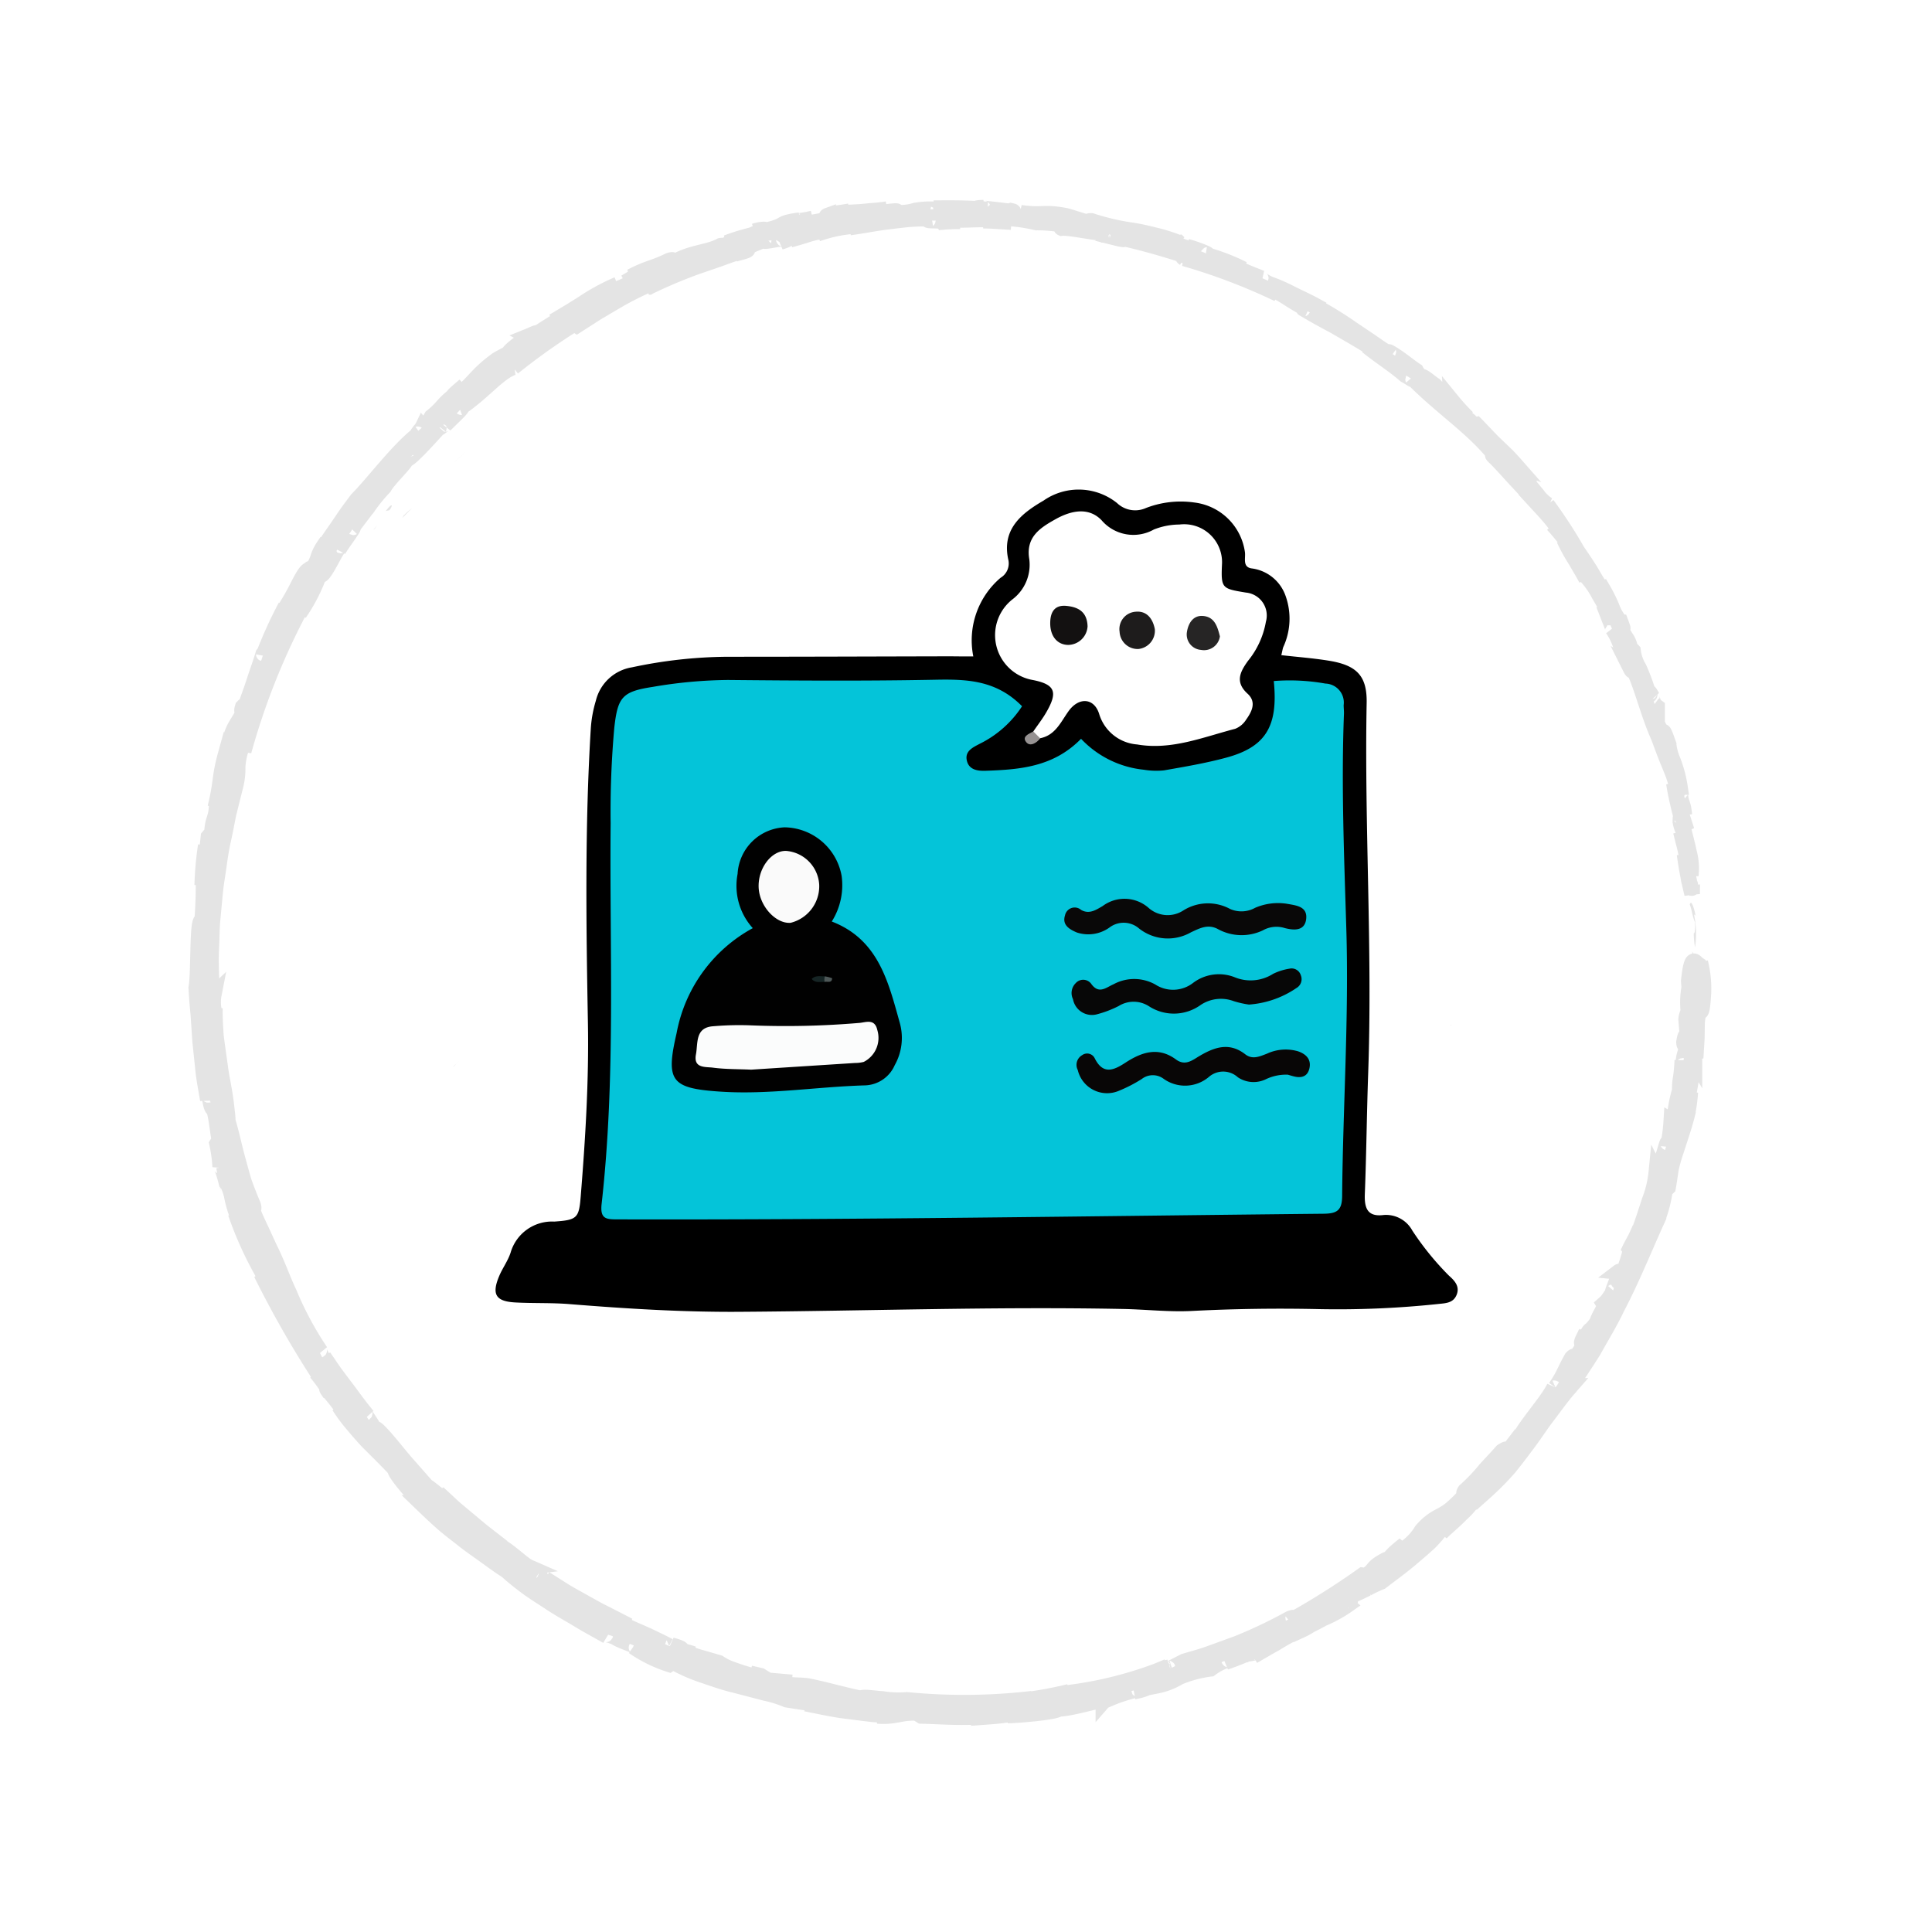 <svg xmlns="http://www.w3.org/2000/svg" xmlns:xlink="http://www.w3.org/1999/xlink" width="123.508" height="123.508" viewBox="0 0 123.508 123.508">
  <defs>
    <filter id="Path_496-2" x="0" y="0" width="123.508" height="123.508" filterUnits="userSpaceOnUse">
      <feOffset dx="1" dy="1" input="SourceAlpha"/>
      <feGaussianBlur stdDeviation="3" result="blur"/>
      <feFlood flood-opacity="0.161"/>
      <feComposite operator="in" in2="blur"/>
      <feComposite in="SourceGraphic"/>
    </filter>
  </defs>
  <g id="Group_2220" data-name="Group 2220" transform="translate(-1963.599 -624.559)">
    <path id="Path_514" data-name="Path 514" d="M1515.874-197.665l.269.061a1.323,1.323,0,0,0-.269-.061" transform="translate(495.414 929.14)" fill="#e4e4e4"/>
    <path id="Path_519" data-name="Path 519" d="M1518.31-197.1v.031l.2.017Z" transform="translate(495.414 929.14)" fill="#e4e4e4"/>
    <path id="Path_533" data-name="Path 533" d="M1512.213-197.752l-.447-.127c.276.093.548.2.83.271-.128-.048-.258-.089-.383-.144" transform="translate(495.414 929.14)" fill="#e4e4e4"/>
    <g id="Group_377" data-name="Group 377" transform="translate(495.414 929.14)">
      <rect id="Rectangle_301" data-name="Rectangle 301" width="113.804" height="113.804" transform="translate(1473.586 -298.89)" fill="none"/>
      <rect id="Rectangle_302" data-name="Rectangle 302" width="113.804" height="113.804" transform="translate(1473.586 -298.89)" fill="none"/>
      <g id="Group_2205" data-name="Group 2205">
        <g transform="matrix(1, 0, 0, 1, 1468.19, -304.58)" filter="url(#Path_496-2)">
          <path id="Path_496-2-2" data-name="Path 496-2" d="M1581.693-243.826a52.754,52.754,0,0,1-52.755,52.753,52.754,52.754,0,0,1-52.753-52.755,52.753,52.753,0,0,1,52.754-52.753,52.754,52.754,0,0,1,52.754,52.754h0" transform="translate(-1468.19 304.58)" fill="#fff"/>
        </g>
      </g>
      <path id="Path_497" data-name="Path 497" d="M1576.42-243.092c.036.158.126.068.1-.365l-.152-.306Z" fill="#e4e4e4"/>
      <path id="Path_498" data-name="Path 498" d="M1576.59-246.02c-.109-.506-.276-1.082-.384-.743.177.492.129.618.335,1.151.035.434-.025.76-.079.689a5.6,5.6,0,0,0,.082.906,5.646,5.646,0,0,0-.053-2.029c.02-.162.07-.009.1.026" fill="#e4e4e4"/>
      <path id="Path_499" data-name="Path 499" d="M1575.531-251.773a3.307,3.307,0,0,0,.1.367l-.077-.349a.128.128,0,0,1-.027-.018" fill="#e4e4e4"/>
      <path id="Path_500" data-name="Path 500" d="M1565.433-274.394l.141.162a1.424,1.424,0,0,0,.163.1Z" fill="#e4e4e4"/>
      <path id="Path_501" data-name="Path 501" d="M1570.636-267.088c-.1-.179-.238-.178-.323-.218a1.275,1.275,0,0,1,.293.341c.022-.009.033-.046.03-.123" fill="#e4e4e4"/>
      <path id="Path_502" data-name="Path 502" d="M1575.614-253.826l.073.241c-.018-.063-.051-.169-.073-.241" fill="#e4e4e4"/>
      <path id="Path_503" data-name="Path 503" d="M1560.96-239a.176.176,0,0,0-.032-.086c-.01.012,0,.043.032.086" fill="#e4e4e4"/>
      <path id="Path_504" data-name="Path 504" d="M1575.03-232.953c.007.009.014,0,.021,0,0-.053-.005-.07-.021,0" fill="#e4e4e4"/>
      <path id="Path_505" data-name="Path 505" d="M1576.743-243.092v.144a.141.141,0,0,0,.068.031Z" fill="#e4e4e4"/>
      <path id="Path_506" data-name="Path 506" d="M1482.284-228.42c-.092-.922.483,1.426.3.049-.02.138-.483-1.185-.3-.049" fill="#e4e4e4"/>
      <path id="Path_507" data-name="Path 507" d="M1575.507-252c-.022-.118-.044-.237-.065-.357.025.164.045.273.065.357" fill="#e4e4e4"/>
      <path id="Path_508" data-name="Path 508" d="M1482.583-228.375h0l-.02-.141c.008.058.013.091.019.141" fill="#e4e4e4"/>
      <path id="Path_509" data-name="Path 509" d="M1497.553-236.747a3.355,3.355,0,0,0-.407.374c.024-.014.045-.028.072-.047a1.7,1.7,0,0,1,.335-.327" fill="#e4e4e4"/>
      <path id="Path_510" data-name="Path 510" d="M1492.034-270.692l.114-.1c.049-.065.106-.141.155-.209Z" fill="#e4e4e4"/>
      <path id="Path_511" data-name="Path 511" d="M1564.987-212.556a1.482,1.482,0,0,1,.314-.192c-.144.031.56-.828-.314.192" fill="#e4e4e4"/>
      <path id="Path_512" data-name="Path 512" d="M1575.6-251.79a.428.428,0,0,1-.091-.212c.017.085.034.167.051.247.022.019.039.021.04-.035" fill="#e4e4e4"/>
      <path id="Path_513" data-name="Path 513" d="M1498.023-275.766l-.938.867c.267-.237.608-.552.938-.867" fill="#e4e4e4"/>
      <path id="Path_515" data-name="Path 515" d="M1494.526-272.1a5.656,5.656,0,0,0-.541.485.875.875,0,0,0-.071.135Z" fill="#e4e4e4"/>
      <path id="Path_516" data-name="Path 516" d="M1565.3-212.75h0" fill="#e4e4e4"/>
      <path id="Path_517" data-name="Path 517" d="M1569.6-219.383c-.571.987-.132.546-.173.8-.7,1.178-.442.47-.762.817-.212.369-.374.713-.528,1.03a7.21,7.21,0,0,1-.512.852c-.049.022-.129.118-.072-.019-.4.826-1.59,2.152-2.129,3.071a.431.431,0,0,1-.121.078c.174-.077.255-.045.277.019-.336.392-.551.792-.758.87a1.314,1.314,0,0,0,.267-.418l-.32.438c-.433.268.444-.592.358-.664l-.995,1.3a12.767,12.767,0,0,1-.978,1.075c-.223.018,1.266-1.4.427-.711.3-.283.6-.581.878-.886-.8.564.507-.56-.252-.066-.541.611-.87.929-1.162,1.28a12,12,0,0,1-1.2,1.24c-.208.313.174,0-.036.317a9.093,9.093,0,0,1-.931.9,4.076,4.076,0,0,1-.608.381,3.622,3.622,0,0,0-1.206.953,3.616,3.616,0,0,1-1.319,1.281l.224-.39c-1.253.968-.573.746-1.988,1.628.2-.225.984-.768.777-.645-.953.515-.564.519-1.241,1l-.225-.027a48.893,48.893,0,0,1-4.584,2.889c.072-.087.335-.274-.075-.115a30.54,30.54,0,0,1-3.324,1.582l-1.741.633c-.567.214-1.146.354-1.687.524l-.782.4c-.192.064-.377.051-.173-.031-.865.194-.02.09-.416.255-.483.146-.661.11-.365-.012a24.975,24.975,0,0,1-5.927,1.422l.31-.093a25.281,25.281,0,0,1-2.6.494l.225-.052a37.478,37.478,0,0,1-7.987.073,6.407,6.407,0,0,1-1.553-.057c-.66-.047-1.284-.161-1.39-.036-.783-.163-1.058-.243-1.415-.327s-.787-.211-1.879-.448c-.587-.107-.9-.021-1.633-.158l.012-.135-1.011-.088c-.162-.089-.319-.192-.477-.292l-.675-.157c.264.084.549.219.5.245a13.855,13.855,0,0,1-1.657-.5,3.473,3.473,0,0,1-.849-.418l-1.231-.356c-.411-.118-.809-.272-1.215-.407a3.935,3.935,0,0,1,.805.2c-1.32-.372-.179-.222-1.388-.564.144.09-.115.041-.152.056-.279-.144-.737-.374-1.247-.614s-1.086-.469-1.558-.7l.22.009-1.3-.668-.671-.34-.669-.372c-.447-.253-.908-.5-1.361-.766l-1.342-.85c.619.448.385.49-.152.164l-.132-.254c-.389-.145.521.4-.238.039-.648-.469-.348-.441.05-.215l-.817-.519c-.022-.068.176.045.255.035-.372-.163-1.284-1.067-1.812-1.316l-.017-.067-1.111-.864c-.325-.26-.606-.506-.885-.736l-.828-.692c-.28-.239-.554-.509-.871-.8-.109.066-.582-.422-1.027-.709l-1.335-1.518c-.461-.537-.914-1.121-1.425-1.694-.738-.792-.282-.177-.645-.509.037-.134-.92-1.335-.364-.758-.588-.712-.925-1.2-1.314-1.717-.2-.26-.4-.531-.645-.856s-.5-.719-.833-1.2c.1.238.236.489.123.386-.245-.349-.482-.84-.4-.817l.071.089a21.515,21.515,0,0,1-2.018-3.763c-.31-.653-.553-1.318-.816-1.917-.129-.3-.259-.587-.391-.855s-.237-.529-.36-.76l.054.1c-.292-.659-.628-1.3-.881-1.981-.3-.95.271.538.1-.183-.231-.536-.419-1.025-.582-1.482-.142-.464-.258-.9-.37-1.318-.241-.837-.391-1.642-.668-2.565a5.371,5.371,0,0,0-.056-.66c-.023-.25-.057-.526-.1-.821-.079-.589-.234-1.247-.325-1.932s-.2-1.384-.278-2.04c-.048-.658-.077-1.271-.062-1.773l-.069.12a2.637,2.637,0,0,1,0-1.009c-.059.056-.056.565-.106.245-.041-1.1-.116-2.215-.054-3.341.025-.563.024-1.131.077-1.7s.108-1.132.161-1.7.158-1.13.235-1.7.163-1.129.288-1.685.226-1.114.339-1.669q.205-.823.41-1.64a4.543,4.543,0,0,0,.169-1.342,4.3,4.3,0,0,1,.411-1.617l-.022.609a44.651,44.651,0,0,1,3.735-9.3,2.389,2.389,0,0,1-.18.491,10.846,10.846,0,0,0,1.193-2.259c.282-.422.129-.059.335-.3.428-.541.81-1.536,1.116-1.772.051-.04-.086.176-.148.286.214-.4,1.221-1.7.873-1.418l1.058-1.392a10.538,10.538,0,0,1,.991-1.209c.318-.565,1.407-1.546,1.423-1.8.09.2,1.576-1.456,2.1-2.032-.146.222.529-.418.366-.149.624-.621,1.225-1.16,1.038-1.139,1.361-.9,2.4-2.233,3.318-2.54a40.879,40.879,0,0,1,6.164-4.094c.012.115-.58.39-1.116.718s-1.063.627-.966.691l1.287-.825,1.164-.687a19.389,19.389,0,0,1,2.571-1.275c.534-.212-.264.214-.426.324a32.277,32.277,0,0,1,2.988-1.267l1.467-.505.716-.26.712-.236a1.99,1.99,0,0,1-.392.166c.376-.113.885-.221.818-.3l-.361.128c-.641.048,1.427-.692,1.482-.772-.587.4,1.94-.381.981.173.248-.074.554-.188.483-.233.378-.07.5-.063.139.091.677-.188.894-.261,1.1-.325a6.421,6.421,0,0,1,1.016-.234c0,.044-.247.106-.367.179a9.027,9.027,0,0,1,2.32-.495c-.061.034.068.052-.251.092.916-.124,1.691-.29,2.5-.38.4-.052.813-.1,1.25-.145a13.517,13.517,0,0,1,1.409-.034c-.594.2.693.045.8.206.363-.033.727-.041,1.09-.045l-.437-.091c.955.036,1.807-.089,2.627.022q-.357,0-.714.031c.6,0,1.193.06,1.791.088l-1.009-.139c.973-.011-.091-.215,1.182-.072a10.884,10.884,0,0,1,1.445.241h0a9.073,9.073,0,0,1,1.669.145c.175.075-.174.16-.06.21.482-.057,2.217.336,2.823.329-.2-.011-.227.071-.167.1l.4-.02c.426.135.485.166.4.215,1.3.322-.366-.3,1.159.147-.124-.02-.07.01-.326-.032a45.16,45.16,0,0,1,4.354,1.282c.354.293-1.223-.371-.8-.081a38.24,38.24,0,0,1,5.98,2.272l-.331-.189c.353-.076,1.308.786,2.265,1.178-.226-.113-.35-.048-.278-.04.6.362,1.222.707,1.933,1.083.693.407,1.478.841,2.374,1.409l-.248-.1c.634.529,1.766,1.26,2.433,1.852.243.116.638.439.449.179,1.923,1.965,4.093,3.3,5.545,5.292-.2-.21-.517-.467-.358-.3.5.477.946,1.006,1.418,1.511-.031-.19-.131-.245-.358-.627a7.728,7.728,0,0,1,.976.964c-.669-.662-.109.1.091.458-.018-.073.093.014.1-.032.53.966.271.016,1.094,1.258l-.091-.029a12.693,12.693,0,0,1,1.047,1.3c.049.271-.387-.449-.487-.425a11.614,11.614,0,0,1,1.458,1.932c-.219-.283-.494-.717-.735-.984a11.666,11.666,0,0,0,.744,1.351l-.03-.053c.235.411.481.815.706,1.231-.046-.112-.1-.22-.156-.327a5.252,5.252,0,0,1,.97,1.331l.458.786a9.006,9.006,0,0,0,.531.858c-.8-1.138-.2-.151-.366-.184.132.338.344.843.24.723a3.874,3.874,0,0,1,.433.814,4.918,4.918,0,0,0,.514,1.006c-.021.056.291.652.13.558.388.775-.016-.216.063-.172.685,1.167,1.031,2.967,1.814,4.729.289.778.461,1.241.65,1.685l.281.7c.09.259.178.556.284.928.051.525-.247-.38-.247-.38a21.144,21.144,0,0,0,.487,2.213c-.065-.151-.067.018-.071.264.122.622.228.39.313,1.226a3.377,3.377,0,0,1-.281-.6c.085.364.181.724.274,1.089.077.367.154.738.222,1.12-.048.214-.171-.448-.253-.712a23.549,23.549,0,0,0,.475,2.484v-.562c.03.317-.083.173-.131-.057a1.818,1.818,0,0,1-.058-1.12l.1.545a3.872,3.872,0,0,0-.109-1.461c-.121-.613-.331-1.278-.415-1.828l.261.425-.35-1.1c0-.247.07-.433.2.1-.067-.8-.216-.679-.267-1.371,0-.078.015-.046.037.021l-.229-.751c.072.141.1-.157.179.318a7.743,7.743,0,0,0-.443-1.67,3.735,3.735,0,0,1-.281-1.034l.044.11c-.635-1.846-.176-.145-.781-1.481v-1.041l-.187-.136c-.066-.19-.2-.562-.127-.513-.361-.665-.008.139-.248-.234a12.63,12.63,0,0,0-.6-1.616,2.724,2.724,0,0,1-.377-1.1c-.235-.274.31.876-.18-.036a1.378,1.378,0,0,0-.265-.779,7.029,7.029,0,0,1-.584-1.117c.229.188.556.964.246.127a3.162,3.162,0,0,1-.579-1,9.823,9.823,0,0,0-.593-1.177c-.078.024-.3-.319-.576-.8s-.674-1.076-1.031-1.59a30.466,30.466,0,0,0-1.925-2.959l.043.011a2.412,2.412,0,0,1-.665-.636c-.282-.336-.6-.744-.909-1.059.094-.034.232.057.569.4-.173-.215-.359-.418-.537-.627a4.66,4.66,0,0,1-.72-.683l.225.077c-.181-.206-.368-.409-.563-.612l-.625-.6c-.434-.4-.854-.876-1.349-1.382-.133.028.59.994-.536.023,0-.082.034-.194.333.057a4.529,4.529,0,0,1-.532-.473l.5.336c-.433-.475-.3-.17-.666-.53.066-.056-.233-.308-.133-.307a5.331,5.331,0,0,0,.466.447,14.524,14.524,0,0,1-1.02-1.127c.005.071-.078.087-.406-.182-.834-.713-.216-.325-.673-.779-.232-.136-.746-.616-.842-.526a1.173,1.173,0,0,1-.338-.387c-.244-.149-.759-.569-1.184-.858s-.735-.475-.514-.234l.113.092-.079-.049h0c-.4-.244-.789-.509-1.179-.785l-1.2-.806a22.913,22.913,0,0,0-2.424-1.493l.024-.037c-.484-.264-1.043-.519-1.557-.774a10.317,10.317,0,0,0-1.377-.6c-.3-.134-.667-.388-.519-.379-.786-.307-.875-.337-1.984-.839.817.241-.247-.169.829.267a12.814,12.814,0,0,0-2.353-.907c.419.026-.736-.4-1.241-.532l.7.323c-.56-.173-1.042-.348-1.532-.522l.31-.049a10.9,10.9,0,0,0-1.536-.484c-.5-.121-.976-.239-1.447-.306a15.5,15.5,0,0,1-2.614-.609c-.6-.005,1.189.285.642.308-1.01-.2-2.036-.6-2.358-.65-1.4-.25-1.338.021-2.8-.176.185.066.347.218-.754.182-1.023-.1-1.25-.313-.6-.3.248.014.366.04.354.057.334.006.774.017.37-.07l-.138.041c-.254-.045-.736-.094-1.113-.137s-.649-.056-.48-.1c-.785.029-.337.076.24.118-1.324-.1-2.072-.092-3.439-.085.218.023.419.079.2.084a5.577,5.577,0,0,0-1.36.062,3.418,3.418,0,0,1-.868.147c-.773-.021.262-.209-1.094-.039-.837.01-.19-.124.139-.192-.309.049-.609.079-.9.1s-.559.057-.818.074c-.515.034-.968.046-1.324.082l.648-.125c-.388.077-.709.109-1.033.161.128.01.258.033.387.05-.387.024-.706.1-.707.05-.38.137.327.117-.433.347a12.723,12.723,0,0,1-1.726.239c1.6-.263-.205-.111,1.139-.38-.257.064-.575.117-.96.172-.06,0,.047-.042.15-.066-1.541.216-.663.309-2.226.664.179-.124-.4-.059-.646.037.624-.175.33.041-.223.26a13.187,13.187,0,0,0-1.581.489l.6-.141a12.623,12.623,0,0,1-1.339.518c-.077-.038.6-.247.351-.191-.7.394-1.755.413-2.747.928-.5.139-.1-.118-.533.015-1.124.539-1.285.428-2.45,1.034.388-.061.435-.111-.359.36l1.927-.951-1.193.706c.591-.259,1.212-.634,1.583-.753-.575.323-.515.289-.2.236-.865.229-1.567.785-2.522,1.148l-.087-.246a13.462,13.462,0,0,0-1.944,1.027c-.62.413-1.307.823-2.166,1.334.19-.1.373-.213.568-.3-.179.219-1.033.674-1.557,1.056,0-.1-.355.087-.617.193.064.033-1.2.845-1.245,1.09-.263.145-.535.276-.788.436-1.3.967-1.311,1.313-2.489,2.312.291-.377-.282.038.46-.693-.392.339-.756.631-.722.683a4.752,4.752,0,0,0-.652.608,5.192,5.192,0,0,1-.735.709,2.5,2.5,0,0,1-.545.687c-.058.032-.028-.031-.028-.031.02.024-.6.684-.179.387-1.308.95-3.019,3.256-4.008,4.239l-.528.706c-.178.243-.345.5-.519.753-.341.506-.69.988-.969,1.418.015-.069-.033-.026.079-.184-.828,1.149-.268.862-1.2,2.172-.265.319-.174.125-.056-.1s.286-.462.123-.261c-.188.015-.417.446-.693.972a16.073,16.073,0,0,1-.911,1.6l.105-.242a27.053,27.053,0,0,0-1.4,3.072s0-.071-.036-.025c-.126.452-.363,1.077-.581,1.759s-.506,1.387-.678,2.014c.024-.419.133-.579-.052-.383-.172.557.225-.1-.117,1.009a6.939,6.939,0,0,1-.639,1.188c.1-.354.225-.7.336-1.046a3.078,3.078,0,0,0-.37.927c-.081.349-.147.7-.239.98l-.046-.091c-.451,1.627-.253,1.7-.678,3.455l.092-.171c-.044,1-.25.794-.307,1.783l-.222.265c-.018.162-.042.385-.071.647s-.034.565-.054.883c-.032.636-.106,1.331-.128,1.914a25.982,25.982,0,0,1,.082-2.887,19.814,19.814,0,0,0-.227,2.528,5.314,5.314,0,0,1,.074-.844,30.442,30.442,0,0,1-.08,3.125c-.346-.245-.195,3.346-.377,4.287l.057.855c.024.284.05.569.076.855.039.572.079,1.149.119,1.738.061.588.124,1.188.188,1.806s.191,1.248.3,1.9c.091-.976.144.764.378.552a7.632,7.632,0,0,1,.184.889l.271,1.863c.024.224-.033.086-.1-.1s-.122-.424-.144-.389a8.763,8.763,0,0,1,.2,1.47c.042-.2.262.419.438,1.176l-.18-1.086a10.074,10.074,0,0,1,.472,1.709,7.207,7.207,0,0,0,.533,1.706l-.274-.546a22.73,22.73,0,0,0,1.927,4.172c.043.171.072.412-.124.026a64.922,64.922,0,0,0,3.5,6.117l-.151-.115a9.375,9.375,0,0,1,.773,1.061c-.039-.007-.156-.107-.042.061a13.02,13.02,0,0,1,1.074,1.377l-.347-.36a11.266,11.266,0,0,0,.926,1.238c.3.36.585.68.866.987.589.593,1.156,1.14,1.81,1.837-.138.117,1.034,1.493,1.673,2.131h-.042c.481.464.929.89,1.372,1.28s.9.725,1.331,1.068.889.655,1.347.985.922.675,1.443,1.006c.281.264.683.59,1.159.952s1.054.717,1.645,1.108,1.239.743,1.849,1.114,1.224.692,1.759,1c-.32-.2.124-.1.521.077.49.315,1.5.555,1.341.684l-.186-.088a8.688,8.688,0,0,0,2.293,1.132l.228-.158a10.892,10.892,0,0,0,1.863.83c.692.234,1.408.493,2.117.657l1.944.507a7.414,7.414,0,0,1,1.357.423c.581.089,1.3.213,1.877.256l-.052.117c.8.161,1.394.283,2.048.358l1.045.133.608.071.7.044-.416.057c1.133.088,1.453-.232,2.49-.192l.306.192c.986.025,1.978.1,2.969.077.495-.006.991,0,1.482-.038a14.273,14.273,0,0,0,1.462-.183c-.029.03-.083.087-.4.119.93-.021,3.594-.271,3.223-.474.05.187,2.015-.311,3.041-.589l-.137.157a10.464,10.464,0,0,1,2.07-.726c.292-.054.277.035-.115.1.976-.181.713-.315,1.884-.573l-.408.2a4.258,4.258,0,0,0,1.4-.544,7.642,7.642,0,0,1,2.014-.537,3.694,3.694,0,0,1,1.158-.592c.091.01-.1.113-.2.165.4-.136.749-.271,1.058-.4s.57-.281.822-.41a11.457,11.457,0,0,1,1.5-.684c.04.026.117.009.208-.024-1.219.584-2.225,1-2.132.962.043.1,1.051-.331.318.171.386-.22.9-.528,1.444-.828a16.43,16.43,0,0,1,1.574-.863.708.708,0,0,1,.144-.03l-.092.062a4.592,4.592,0,0,0,.591-.326c.3-.153.5-.249.782-.411a8.307,8.307,0,0,0,1.582-.869c-.1-.08.509-.448-.108-.173.077-.041-.077.071-.383.265-.069.044-.152.093-.2.126l.027-.028-1.17.683a5.368,5.368,0,0,1,1.262-.78l.538-.572c.357-.128.851-.366,1.285-.575a7.635,7.635,0,0,1,.9-.428c.661-.51,1.458-1.082,2.138-1.68.346-.292.674-.574.954-.838a7.722,7.722,0,0,0,.657-.743,1.5,1.5,0,0,1,.611-.393c-.191.2-.439.4-.528.527.331-.339.878-.778,1.3-1.224a4.233,4.233,0,0,0,.809-.951c.906-.774-.368.58.772-.592l-.118.194a18.58,18.58,0,0,0,1.576-1.585c.442-.543.841-1.078,1.247-1.619s.774-1.124,1.224-1.71.9-1.237,1.494-1.911a1.651,1.651,0,0,1-.291.311c.153-.2.31-.4.459-.612l.427-.64c.283-.43.567-.863.841-1.3.5-.907,1.053-1.8,1.5-2.744.97-1.85,1.739-3.779,2.571-5.609a8.12,8.12,0,0,0,.5-1.9l.2-.194c.072-.394.123-.792.185-1.186a9.589,9.589,0,0,1,.327-1.153l.356-1.1c.122-.375.244-.766.353-1.2a10.821,10.821,0,0,0,.2-1.442l-.136.256c.072-.377.178-.974.245-1.464s.116-.869.159-.8a1.171,1.171,0,0,1,.024-.552l.071-.015c.018-.314.044-.627.056-.941l.012-.943c.15-1.452.281.25.407-1.882a6.907,6.907,0,0,0-.2-1.964,2.21,2.21,0,0,1-.133.837l-.018-.721c-.2-.134-.4-.677-.582,1.07l.093,1.225-.128.387c.031-.341.033-.683.039-1.025a5.156,5.156,0,0,0-.025,1.365,1.41,1.41,0,0,0-.148.5l.1,1.212c-.1.136-.1-.549-.235.244.019.566.246-.516.187.414a2.28,2.28,0,0,0-.227,1.081c-.064.088-.079-.061-.068-.333-.011.306-.043.709-.093,1.072a3.822,3.822,0,0,0-.067.855,8.48,8.48,0,0,0-.271,1.222c-.089.422-.187.757-.272.707a11.945,11.945,0,0,1-.212,1.63c0-.528-.1-.014-.29.576s-.375,1.275-.457,1.11a6.745,6.745,0,0,1-.422,1.77c-.118.359-.241.736-.36,1.1s-.258.716-.354,1.038a1.224,1.224,0,0,1,.089-.331c-.293.7-.432.877-.645,1.311.119.155-.331,1.243-.5,1.868-.531.774.049-.6-.214-.4.07.007-.058.39-.188.736s-.266.653-.143.538c-.414.585-.323.522-.614.78.129.209-.257.609-.444,1.176-.6.836-.306.129-.81,1.136-.321.429.11-.474.11-.474m-18.879,18.435h0l.49-.259-.489.261m-2.026.991c.251-.11.566-.245.892-.4.087,0,.035.086-.175.175.1-.076-.4.121-.717.227m4.661-1.469a1.271,1.271,0,0,1-.479.239l.543-.329.029-.034a.406.406,0,0,1-.093.124" fill="#e4e4e4" stroke="#e4e4e4" stroke-width="1"/>
      <path id="Path_518" data-name="Path 518" d="M1553.839-201.889l.123-.086-.2.087-.092.1.168-.1" fill="#e4e4e4"/>
      <path id="Path_520" data-name="Path 520" d="M1565.785-273.114a.566.566,0,0,0,.076.149.844.844,0,0,0-.076-.149" fill="#e4e4e4"/>
      <path id="Path_521" data-name="Path 521" d="M1568.912-268.745l.373.663c-.156-.29-.275-.5-.373-.663" fill="#e4e4e4"/>
      <path id="Path_522" data-name="Path 522" d="M1570.941-265.151a.181.181,0,0,0,.084.048v-.008Z" fill="#e4e4e4"/>
      <path id="Path_523" data-name="Path 523" d="M1498.126-275.861h0l-.1.1Z" fill="#e4e4e4"/>
      <path id="Path_524" data-name="Path 524" d="M1576.06-248.136l.02.2c.008,0,.016.007.022.022Z" fill="#e4e4e4"/>
      <path id="Path_525" data-name="Path 525" d="M1576.1-247.92l.031.219a.85.85,0,0,0-.031-.219" fill="#e4e4e4"/>
      <path id="Path_526" data-name="Path 526" d="M1576.2-247.238l-.066-.461a1.793,1.793,0,0,0,.066.461" fill="#e4e4e4"/>
      <path id="Path_527" data-name="Path 527" d="M1575.218-253.528l-.057-.051c.016.031.035.049.057.051" fill="#e4e4e4"/>
      <path id="Path_528" data-name="Path 528" d="M1574.823-255.14c.1.384.136.989.292,1.519l.046.042c-.128-.236-.161-1.217-.338-1.561" fill="#e4e4e4"/>
      <path id="Path_529" data-name="Path 529" d="M1573.09-261.9c.175.435.326.88.49,1.32-.046-.247-.1-.572.14.02-.523-1.7.043.377-.63-1.34" fill="#e4e4e4"/>
      <path id="Path_530" data-name="Path 530" d="M1571.26-265.867c.365.664.057-.04.1-.017-.266-.4-.335-.5-.1.017" fill="#e4e4e4"/>
      <path id="Path_531" data-name="Path 531" d="M1492.846-271.913c.076-.019.154-.036.233-.052.257-.333.184-.511-.233.052" fill="#e4e4e4"/>
      <path id="Path_532" data-name="Path 532" d="M1482.46-250.049a3.49,3.49,0,0,0-.311,1.341c.1-.539.257-1.067.311-1.341" fill="#e4e4e4"/>
    </g>
    <g id="Group_2216" data-name="Group 2216" transform="translate(495.414 929.14)">
      <path id="Path_3412" data-name="Path 3412" d="M1530.406-262.617a5.252,5.252,0,0,1,1.742-5.027,1.07,1.07,0,0,0,.506-1.112c-.465-1.98.825-3,2.239-3.821a3.927,3.927,0,0,1,4.7.153,1.678,1.678,0,0,0,1.847.32,6.164,6.164,0,0,1,3.106-.352,3.714,3.714,0,0,1,3.218,3.13c.075.387-.183.987.429,1.081a2.651,2.651,0,0,1,2.182,1.774,4.324,4.324,0,0,1-.152,3.252c-.042.115-.059.24-.126.521,1.021.116,2.035.191,3.034.353,1.765.287,2.454.946,2.421,2.7-.15,7.87.377,15.736.1,23.606-.092,2.6-.116,5.2-.217,7.8-.035.894.175,1.459,1.193,1.331a1.914,1.914,0,0,1,1.844.995,18.284,18.284,0,0,0,2.338,2.879c.371.327.736.712.47,1.281-.218.466-.673.483-1.109.528a60.944,60.944,0,0,1-7.6.334q-4.09-.093-8.175.115c-1.478.078-2.968-.1-4.454-.126-8.179-.161-16.355.131-24.533.182-3.593.022-7.181-.2-10.764-.488-1.171-.1-2.353-.046-3.528-.111-1.247-.069-1.512-.522-1.018-1.693.216-.512.563-.975.73-1.5a2.756,2.756,0,0,1,2.786-1.976c1.449-.1,1.582-.217,1.691-1.579.3-3.7.529-7.4.463-11.124-.113-6.255-.2-12.516.181-18.768a7.877,7.877,0,0,1,.325-1.822,2.841,2.841,0,0,1,2.311-2.14,30.108,30.108,0,0,1,6.082-.675c4.771,0,9.542-.018,14.313-.029C1529.4-262.618,1529.828-262.617,1530.406-262.617Z"/>
      <path id="Path_3413" data-name="Path 3413" d="M1533.522-259.432a6.824,6.824,0,0,1-2.706,2.4c-.439.232-.962.465-.823,1.073.134.586.674.669,1.19.652,2.185-.075,4.345-.237,6.111-2.045a6.4,6.4,0,0,0,4.008,1.977,4.878,4.878,0,0,0,1.291.042c1.331-.232,2.67-.46,3.973-.811,2.539-.683,3.34-2.01,3.049-4.9a12.971,12.971,0,0,1,3.3.162,1.214,1.214,0,0,1,1.167,1.376c0,.185.026.371.019.556-.177,4.584.013,9.163.151,13.743.173,5.7-.218,11.391-.267,17.086-.008.92-.327,1.122-1.192,1.131-15.047.152-30.093.4-45.142.361-.726,0-1.113-.03-1.005-.993.91-8.084.5-16.2.576-24.31a60.139,60.139,0,0,1,.233-6.123c.221-1.971.508-2.315,2.461-2.615a29.7,29.7,0,0,1,4.8-.442c4.4.042,8.8.07,13.19-.014C1529.926-261.166,1531.847-261.135,1533.522-259.432Z" fill="#04c4d9"/>
      <path id="Path_3414" data-name="Path 3414" d="M1534.242-257.821c.278-.408.585-.8.831-1.226.733-1.273.593-1.773-.854-2.061a2.912,2.912,0,0,1-1.328-5.144,2.776,2.776,0,0,0,1.093-2.583c-.239-1.426.714-2.015,1.687-2.559s2.1-.794,2.934.07a2.674,2.674,0,0,0,3.344.593,4.494,4.494,0,0,1,1.632-.318,2.426,2.426,0,0,1,2.722,2.56c-.069,1.535.012,1.538,1.53,1.79a1.471,1.471,0,0,1,1.278,1.865,5.435,5.435,0,0,1-1.145,2.5c-.51.709-.842,1.357-.026,2.1.585.536.275,1.142-.094,1.659a1.455,1.455,0,0,1-.7.585c-2.056.534-4.076,1.379-6.267,1a2.751,2.751,0,0,1-2.43-1.959c-.328-1.029-1.305-1.08-1.959-.163-.5.7-.839,1.532-1.811,1.725C1534.291-257.283,1534.177-257.462,1534.242-257.821Z" fill="#fff"/>
      <path id="Path_3415" data-name="Path 3415" d="M1534.242-257.821l.44.439c-.237.318-.648.541-.887.254C1533.486-257.5,1533.958-257.665,1534.242-257.821Z" fill="#969292"/>
      <path id="Path_3416" data-name="Path 3416" d="M1516.308-245.247a4.037,4.037,0,0,1-.97-3.472,3.151,3.151,0,0,1,3.011-2.973,3.766,3.766,0,0,1,3.64,3.108,4.358,4.358,0,0,1-.631,2.913c2.992,1.153,3.617,3.87,4.349,6.483a3.559,3.559,0,0,1-.324,2.7,2.147,2.147,0,0,1-1.886,1.292c-3.087.086-6.152.606-9.256.4-3.181-.208-3.509-.681-2.8-3.752A9.631,9.631,0,0,1,1516.308-245.247Z" fill="#010101"/>
      <path id="Path_3417" data-name="Path 3417" d="M1550.514-235.879a2.987,2.987,0,0,0-1.425.3,1.8,1.8,0,0,1-1.772-.135,1.39,1.39,0,0,0-1.845-.027,2.359,2.359,0,0,1-2.919.111,1.151,1.151,0,0,0-1.377.026,9.155,9.155,0,0,1-1.476.76,1.924,1.924,0,0,1-2.616-1.335.713.713,0,0,1,.281-.949.538.538,0,0,1,.8.194c.528,1.066,1.205.783,1.947.3,1.04-.681,2.113-1.058,3.251-.217.6.441,1.062.034,1.518-.233.964-.566,1.9-.882,2.909-.1.46.358.913.143,1.39-.039a2.832,2.832,0,0,1,1.988-.15c.529.183.859.529.72,1.109-.127.526-.538.618-1.019.486C1550.75-235.807,1550.632-235.845,1550.514-235.879Z" fill="#080606"/>
      <path id="Path_3418" data-name="Path 3418" d="M1550.314-245.253a1.776,1.776,0,0,0-1.4.148,3.152,3.152,0,0,1-2.855-.073c-.651-.36-1.192-.054-1.744.2a2.97,2.97,0,0,1-3.31-.245,1.5,1.5,0,0,0-1.868-.083,2.324,2.324,0,0,1-2.118.334c-.473-.2-.944-.48-.752-1.085a.63.63,0,0,1,1.029-.357c.516.3.955,0,1.377-.244a2.332,2.332,0,0,1,2.921.1,1.834,1.834,0,0,0,2.229.186,2.961,2.961,0,0,1,3-.1,1.8,1.8,0,0,0,1.6-.075,3.689,3.689,0,0,1,2-.263c.6.11,1.378.155,1.258,1.013C1551.576-245.077,1550.937-245.091,1550.314-245.253Z" fill="#090808"/>
      <path id="Path_3419" data-name="Path 3419" d="M1548.023-240.361a6.281,6.281,0,0,1-.96-.216,2.336,2.336,0,0,0-2.12.239,2.931,2.931,0,0,1-3.319.077,1.808,1.808,0,0,0-1.919-.011,6.826,6.826,0,0,1-1.379.528,1.229,1.229,0,0,1-1.547-.962.888.888,0,0,1,.174-1.026.638.638,0,0,1,.982.033c.494.706.96.245,1.434.04a2.766,2.766,0,0,1,2.672.015,2.085,2.085,0,0,0,2.412-.1,2.739,2.739,0,0,1,2.645-.371,2.677,2.677,0,0,0,2.473-.211,3.679,3.679,0,0,1,1.047-.33.615.615,0,0,1,.726.424.651.651,0,0,1-.271.807A6.157,6.157,0,0,1,1548.023-240.361Z" fill="#070707"/>
      <path id="Path_3420" data-name="Path 3420" d="M1537.711-264.543a1.26,1.26,0,0,1-1.245,1.19c-.686-.012-1.136-.545-1.143-1.36-.006-.707.253-1.216,1.048-1.134C1537.07-265.774,1537.678-265.509,1537.711-264.543Z" fill="#131111"/>
      <path id="Path_3421" data-name="Path 3421" d="M1540.966-263.093a1.154,1.154,0,0,1-1.208-1.1,1.114,1.114,0,0,1,1.028-1.282c.723-.068,1.1.461,1.224,1.114A1.174,1.174,0,0,1,1540.966-263.093Z" fill="#1e1c1c"/>
      <path id="Path_3422" data-name="Path 3422" d="M1546.171-263.9a1.027,1.027,0,0,1-1.207.866.988.988,0,0,1-.9-1.157c.089-.544.4-1.09,1.071-1.009C1545.855-265.118,1546.02-264.487,1546.171-263.9Z" fill="#262525"/>
      <path id="Path_3423" data-name="Path 3423" d="M1516.207-236.2c-.835-.038-1.646-.023-2.441-.128-.479-.063-1.263.057-1.091-.849.139-.729-.068-1.732,1.128-1.8a19.458,19.458,0,0,1,2.413-.054,55.765,55.765,0,0,0,6.865-.154c.43-.023,1.02-.319,1.189.454a1.72,1.72,0,0,1-.867,2.034,2.152,2.152,0,0,1-.552.069C1520.627-236.485,1518.4-236.343,1516.207-236.2Z" fill="#fbfcfc"/>
      <path id="Path_3424" data-name="Path 3424" d="M1520.555-248.019a2.41,2.41,0,0,1-1.828,2.431c-.939.073-1.97-1.045-2.041-2.215-.075-1.233.8-2.412,1.759-2.381A2.3,2.3,0,0,1,1520.555-248.019Z" fill="#fafafa"/>
      <path id="Path_3425" data-name="Path 3425" d="M1520.9-241.811c-.287-.008-.6.088-.827-.187.244-.251.551-.164.841-.166.112.083.147.163.106.24S1520.938-241.811,1520.9-241.811Z" fill="#162525"/>
      <path id="Path_3426" data-name="Path 3426" d="M1520.9-241.811a.826.826,0,0,1,.014-.353,2.1,2.1,0,0,1,.468.12C1521.367-241.709,1521.084-241.852,1520.9-241.811Z" fill="#4e5858"/>
    </g>
  </g>
</svg>
